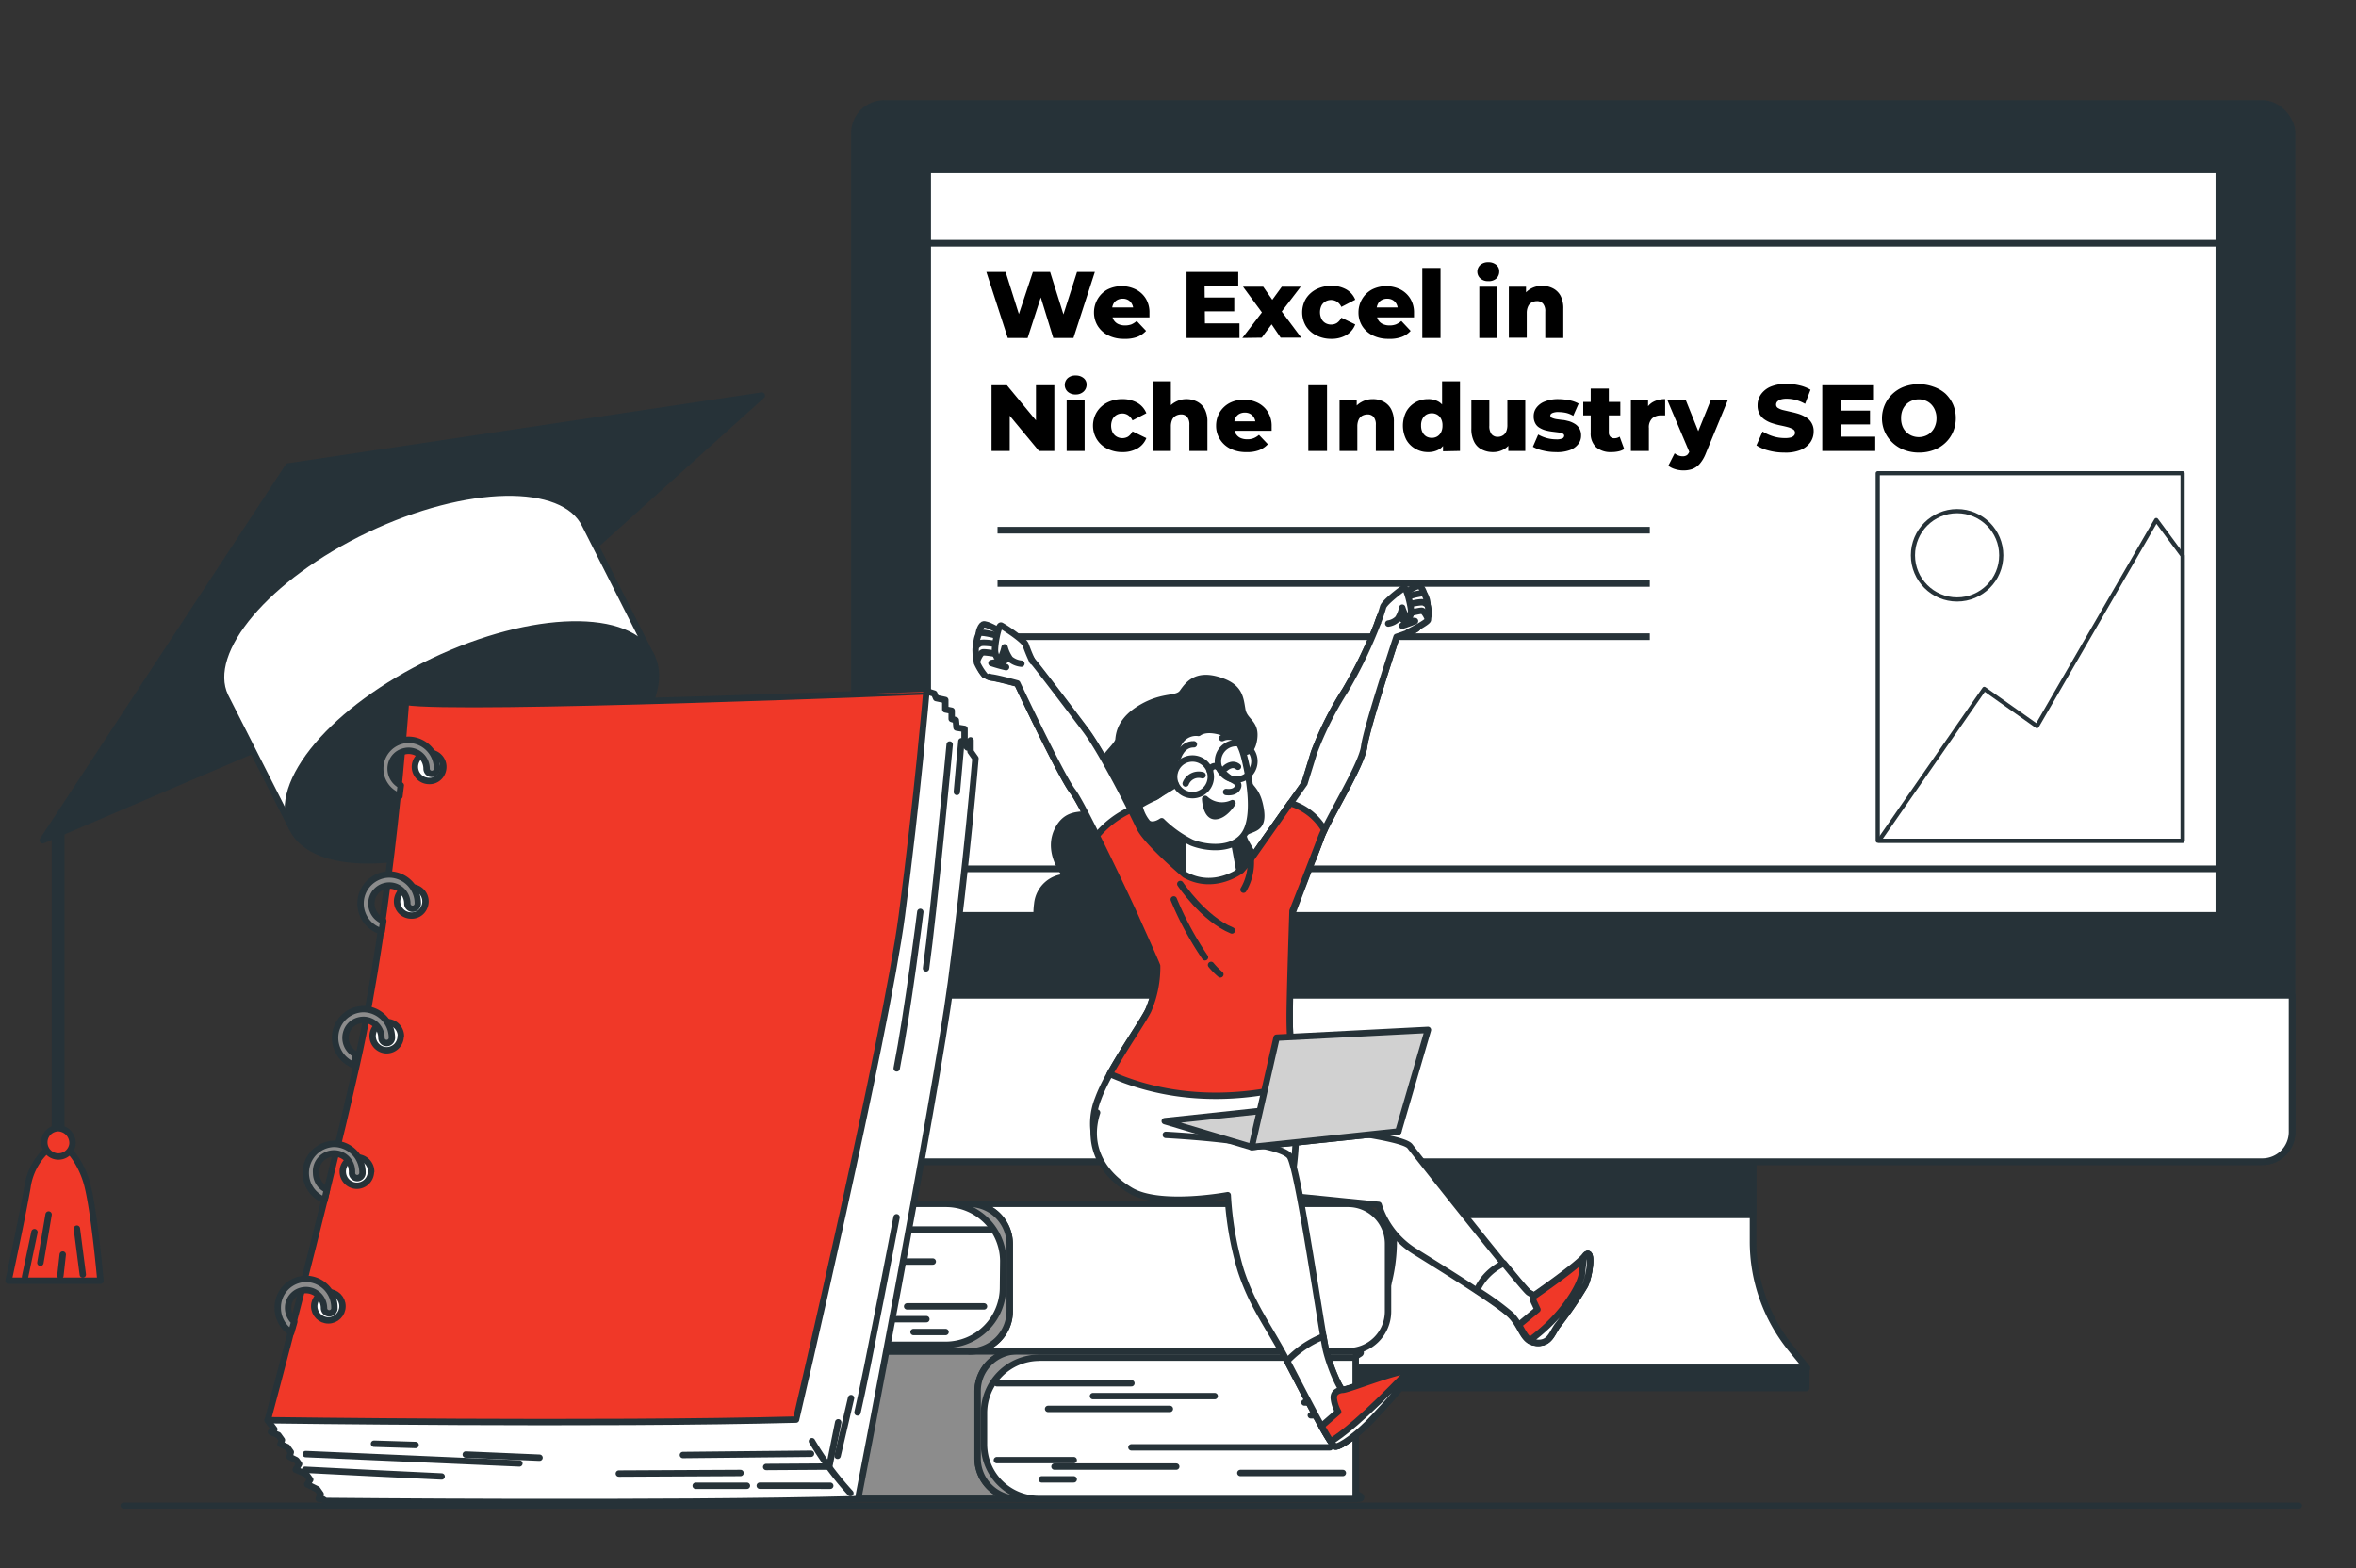 <svg id="Layer_1" data-name="Layer 1" xmlns="http://www.w3.org/2000/svg" viewBox="0 0 350 233"><rect x="0" y="0" width="350" height="233" fill="#333333" stroke="none"/><defs><style>.cls-1{fill:#f03828;}.cls-1,.cls-10,.cls-11,.cls-12,.cls-13,.cls-14,.cls-15,.cls-2,.cls-3,.cls-4,.cls-5,.cls-6,.cls-7,.cls-8,.cls-9{stroke:#263238;}.cls-1,.cls-10,.cls-12,.cls-13,.cls-14,.cls-15,.cls-2,.cls-3,.cls-4,.cls-5,.cls-6,.cls-7,.cls-8,.cls-9{stroke-linecap:round;stroke-linejoin:round;}.cls-1,.cls-13,.cls-14,.cls-15,.cls-2,.cls-3,.cls-4{stroke-width:0.95px;}.cls-11,.cls-12,.cls-2,.cls-8{fill:none;}.cls-3,.cls-5,.cls-7{fill:#263238;}.cls-10,.cls-4,.cls-6,.cls-9{fill:#fff;}.cls-5{stroke-width:0.95px;}.cls-11,.cls-6,.cls-7{stroke-width:0.99px;}.cls-8,.cls-9{stroke-width:0.62px;}.cls-10{stroke-width:0.62px;}.cls-11{stroke-miterlimit:10;}.cls-12{stroke-width:0.91px;}.cls-13{fill:#8c8c8c;}.cls-14{fill:#949494;}.cls-15{fill:#d1d1d1;}</style></defs><title>expertise-in-niche-industries</title><g id="freepik--graduation-cap--inject-211"><path class="cls-1" d="M8.67,171.24c-.38,0-.69-.33-.51-.71h0v-47a.49.49,0,0,1,.51-.7c.38,0,.69.31.44.7h0v47c.26.38,0,.69-.43.71Z"/><path class="cls-1" d="M8.33,169.8a9.33,9.33,0,0,0-4.26,6.65c-.87,4.9-2.8,13.83-2.8,13.83H14.92s-.87-10-1.93-14.17S9,169.21,8.33,169.8Z"/><path class="cls-1" d="M10.77,169.94a2.1,2.1,0,1,1-2.1-2.32,2.2,2.2,0,0,1,2.1,2.31Z"/><line class="cls-2" x1="3.72" y1="189.71" x2="5.12" y2="183.06"/><line class="cls-2" x1="7.22" y1="180.44" x2="6" y2="187.61"/><line class="cls-2" x1="8.97" y1="189.54" x2="9.32" y2="186.39"/><line class="cls-2" x1="12.3" y1="189.36" x2="11.42" y2="182.54"/><polygon class="cls-3" points="42.83 69.29 6.35 124.84 70.11 97.56 113.17 58.77 42.83 69.29"/><path class="cls-4" d="M86.92,78c-3.17-6.66-17.71-6.37-32.47.66s-24.16,18.11-21,24.77L43.37,123,96.82,97.58Z"/><ellipse class="cls-5" cx="70.11" cy="110.3" rx="29.6" ry="13.36" transform="translate(-40.6 40.83) rotate(-25.45)"/></g><g id="freepik--Device--inject-211"><path class="cls-6" d="M268.43,203.24H199l2.34-2.9a25.32,25.32,0,0,0,5.69-16V166.65h53.4v17.74a25.26,25.26,0,0,0,5.67,16Z"/><rect class="cls-7" x="207.02" y="166.65" width="53.39" height="13.84"/><rect class="cls-7" x="126.93" y="15.37" width="213.57" height="157.21" rx="4.42"/><path class="cls-6" d="M126.93,147.87H340.51v20.3a4.42,4.42,0,0,1-4.42,4.42H131.35a4.42,4.42,0,0,1-4.42-4.42v-20.3Z"/><rect class="cls-6" x="137.81" y="25.26" width="191.82" height="110.74"/><rect class="cls-8" x="278.95" y="70.31" width="45.29" height="54.6"/><polygon class="cls-9" points="324.24 82.55 320.33 77.26 302.6 107.88 294.78 102.35 279.12 124.91 324.24 124.91 324.24 82.55"/><circle class="cls-10" cx="290.74" cy="82.5" r="6.56"/><line class="cls-11" x1="148.19" y1="78.77" x2="245.09" y2="78.77"/><line class="cls-11" x1="148.19" y1="86.68" x2="245.09" y2="86.68"/><line class="cls-11" x1="148.19" y1="94.59" x2="245.09" y2="94.59"/><rect class="cls-6" x="137.81" y="25.26" width="191.82" height="10.88"/><rect class="cls-6" x="137.81" y="129.08" width="191.82" height="6.92"/><rect class="cls-7" x="199.11" y="203.24" width="69.21" height="2.97"/></g><g id="freepik--Floor--inject-211"><line class="cls-12" x1="341.52" y1="223.69" x2="18.35" y2="223.69"/></g><g id="freepik--Character--inject-211"><path class="cls-13" d="M145.23,216.73V206.66a6,6,0,0,1,6-5.91H74.12a6,6,0,0,0-6,5.91h0v10a6,6,0,0,0,6,6h77.11a6,6,0,0,1-6-5.91Z"/><path class="cls-14" d="M201.37,201.55l.67-.43a.19.19,0,0,0,.07-.27.21.21,0,0,0-.18-.1H151.14a5.92,5.92,0,0,0-5.91,5.91h0v10a6,6,0,0,0,6,6H202a.21.21,0,0,0,.2-.21.19.19,0,0,0-.09-.16l-.67-.43Z"/><path class="cls-4" d="M154.32,201.7h47.07v21H154.31a8.13,8.13,0,0,1-8.13-8.13V210a8.22,8.22,0,0,1,8.14-8.28Z"/><line class="cls-2" x1="148.09" y1="205.51" x2="168.08" y2="205.51"/><line class="cls-2" x1="162.37" y1="207.42" x2="180.45" y2="207.42"/><line class="cls-2" x1="173.79" y1="209.32" x2="155.7" y2="209.32"/><line class="cls-2" x1="148.09" y1="216.93" x2="159.51" y2="216.93"/><line class="cls-2" x1="156.65" y1="217.89" x2="174.74" y2="217.89"/><line class="cls-2" x1="154.75" y1="219.79" x2="159.51" y2="219.79"/><line class="cls-2" x1="168.08" y1="215.03" x2="197.59" y2="215.03"/><line class="cls-2" x1="200.44" y1="210.27" x2="194.73" y2="210.27"/><line class="cls-2" x1="199.49" y1="208.37" x2="193.78" y2="208.37"/><line class="cls-2" x1="199.49" y1="218.84" x2="184.26" y2="218.84"/><path class="cls-4" d="M150,194.85V184.76a5.93,5.93,0,0,0-6-5.9H200.2a5.92,5.92,0,0,1,6,5.9v10.09a5.92,5.92,0,0,1-6,5.9H144A5.93,5.93,0,0,0,150,194.85Z"/><path class="cls-14" d="M93.83,179.66l-.67-.44a.19.19,0,0,1-.07-.27.21.21,0,0,1,.18-.09H144a6,6,0,0,1,6,6v9.93a6,6,0,0,1-6,6H93.27a.2.2,0,0,1-.2-.2.22.22,0,0,1,.09-.16l.67-.44Z"/><path class="cls-4" d="M149,191.27a8.53,8.53,0,0,1-8.53,8.53H93.83V178.86h46.68a8.53,8.53,0,0,1,8.53,8.53Z"/><line class="cls-2" x1="147.14" y1="182.67" x2="127.15" y2="182.67"/><line class="cls-2" x1="132.86" y1="184.57" x2="113.82" y2="184.57"/><line class="cls-2" x1="121.44" y1="187.43" x2="138.57" y2="187.43"/><line class="cls-2" x1="146.18" y1="194.09" x2="134.76" y2="194.09"/><line class="cls-2" x1="137.62" y1="195.99" x2="120.48" y2="195.99"/><line class="cls-2" x1="140.47" y1="197.9" x2="135.71" y2="197.9"/><line class="cls-2" x1="127.15" y1="193.14" x2="97.64" y2="193.14"/><line class="cls-2" x1="93.83" y1="188.38" x2="100.49" y2="188.38"/><line class="cls-2" x1="94.78" y1="186.47" x2="101.45" y2="186.47"/><line class="cls-2" x1="94.78" y1="195.99" x2="110.96" y2="195.99"/><path class="cls-3" d="M184.43,111.59s1.47.79,1.86-1.75-1.43-2.6-1.74-4.4-.37-3.48-3.66-4.43-4.43.77-5.23,1.88-2.76.35-5.95,2.16-3.46,3.87-3.55,4.83-2.31,2.38-3.76,5.57-.45,4-.65,5.09-3.15-.5-4.71,2.95,1.47,6.81,1.47,6.81a4.42,4.42,0,0,0-4.42,4c-.57,4.12,1.56,6.08,3.74,6.49s4.73-2.24,5.4-.46-.21,3.87,4.85,3.8,5.91-2.88,5.85-4.44.44-4.24,2.14-4.06a10.91,10.91,0,0,0,5.37-1.29c1.06-.64,2.61-1.07,3.29-2.18s1.62-1.87,1.66-3.79-2.44-4-1.38-4.7,2.76-.42,2.28-3.41-1.59-3.09-2.47-4.73A6.65,6.65,0,0,1,184.43,111.59Z"/><path class="cls-4" d="M191.24,167s17,1.69,18.21,3.29S226.17,191.49,227,192l.84.5s6.52-4.51,7.58-5.9.78,2.57-.11,4.38a51.68,51.68,0,0,1-4.1,6c-.83,1.17-1.18,2.7-3.1,2.51s-2-2.39-3.72-4.1-9.85-6.75-14.2-9.46a12.5,12.5,0,0,1-5.38-6.92l-20.56-2.07v-2.17a11.22,11.22,0,0,1,2.46-3.79"/><path class="cls-4" d="M235.54,186.61c-1,1.41-7.58,5.91-7.58,5.91l-.85-.5c-.24-.15-1.71-1.89-3.7-4.33a8.05,8.05,0,0,0-4,4,41.9,41.9,0,0,1,5.07,3.67c1.7,1.72,1.79,3.91,3.71,4.1s2.27-1.33,3.1-2.5a57,57,0,0,0,4.11-6C236.32,189.19,236.58,185.2,235.54,186.61Z"/><path class="cls-1" d="M235.54,186.61c-1,1.41-7.58,5.91-7.58,5.91s-.5.13,0,1.09l.44.95-2.76,2.29c.78,1.3,1.21,2.48,2.6,2.62,1.93.2,2.27-1.33,3.1-2.51a56,56,0,0,0,4.11-6C236.3,189.16,236.58,185.2,235.54,186.61Z"/><path class="cls-4" d="M235.54,186.61l-.27.31c-.09.73-.18,1.5-.24,2.16-.16,1.73-2.11,4.78-4.43,7.16a26.31,26.31,0,0,1-3.34,2.9,2,2,0,0,0,1,.35c1.93.2,2.27-1.33,3.1-2.51a56,56,0,0,0,4.11-6C236.32,189.18,236.58,185.2,235.54,186.61Z"/><path class="cls-4" d="M176,130s-5.74-4.89-6.73-7-5.52-11.13-8-14.44-7.52-9.92-7.87-10.24a16,16,0,0,0-1.55-1.87,14.86,14.86,0,0,0-4.62-2.21c-.91-.2-1.51,2.89-1.66,4.15a2.1,2.1,0,0,0,1.9,2.31c1.15.19,3.67.88,3.67.88s6.52,13.82,8.21,16,8.47,16.69,9.21,18.36,3.23,7.14,3.36,7.59a16.33,16.33,0,0,1-1.34,6.63c-1.16,2.32-5.92,8.84-7.46,13.1a10,10,0,0,0,2.59,11.13c3.06,2.82,8.61,2.73,11.11,2.86s14.84-.56,14.84-.56a51.61,51.61,0,0,0,.72-13.87c-.64-7.8-.79-8.59-.79-11.77s-.71-12.45-.71-12.45,4.33-11.4,5.36-14.16,6.06-10.78,6.4-13.54,4.83-16.29,4.83-16.29,2.91-.91,3.12-1.37.8-2.64.91-3-3.12-1.47-3.81-1.67-2.63,2.53-2.91,3.69a67,67,0,0,1-4.93,10.29,49.26,49.26,0,0,0-4.64,9.24l-1.42,4.6-8,11.3-1.41,1.65S180.44,132.41,176,130Z"/><path class="cls-4" d="M147.46,100.66c1.14.18,3.66.88,3.66.88s6.52,13.82,8.22,16c1.08,1.42,4.3,8,6.64,12.88l5.84-4.38a13.69,13.69,0,0,1-2.51-3.1c-1-2.12-5.52-11.13-8-14.44s-7.52-9.92-7.87-10.25a17.9,17.9,0,0,0-1.55-1.87,15.09,15.09,0,0,0-4.62-2.21c-.91-.2-1.51,2.9-1.66,4.15A2.06,2.06,0,0,0,147.46,100.66Z"/><path class="cls-4" d="M207.47,94.62s2.91-.91,3.12-1.37.8-2.64.91-3-3.12-1.46-3.81-1.66-2.63,2.5-2.91,3.66a67,67,0,0,1-4.93,10.29,49.26,49.26,0,0,0-4.64,9.24l-1.42,4.6-6.58,9.34,7.84,1.94c.51-1.38,1-2.54,1.21-3.21,1-2.76,6.06-10.78,6.4-13.54S207.47,94.62,207.47,94.62Z"/><path class="cls-4" d="M175.69,122.93l.05,7s2.18,3.88,4.45,3.68,3.91-4.34,3.91-4.34l-1-5.41S177.79,124.34,175.69,122.93Z"/><path class="cls-4" d="M178.05,108.89a2.83,2.83,0,0,0-2.68,1.15c-1,1.44-.61,2.39-.88,4.42a5.79,5.79,0,0,1-2.92,4,20.51,20.51,0,0,0-2.32,1.22,5.82,5.82,0,0,0,1.24,2.59c.82.67,2.09-.26,2.09-.26a17.13,17.13,0,0,0,4.42,3.16c2.14.88,6.36,1.34,8-1.44s.54-8.53-.17-11.3-1.87-3.09-1.87-3.09S179.75,107.68,178.05,108.89Z"/><path class="cls-2" d="M176.14,116.41a2.07,2.07,0,0,1,2.51-1.23"/><path class="cls-2" d="M182,114.17s1-1,1.91-.25"/><path class="cls-2" d="M180.86,113.86a8.93,8.93,0,0,0,1.73,1.69c.81.5,1.61.73,1.29,1.44s-1.2.75-1.73.68"/><path class="cls-3" d="M183.09,119.32a3.67,3.67,0,0,1-4.06-.63s.1,2.62,1.51,2.57S183.09,119.32,183.09,119.32Z"/><path class="cls-2" d="M179.87,115.31a2.72,2.72,0,1,0-2.61,2.82,2.71,2.71,0,0,0,2.61-2.82Z"/><path class="cls-2" d="M186.35,113a2.71,2.71,0,1,0-2.61,2.82A2.72,2.72,0,0,0,186.35,113Z"/><line class="cls-2" x1="174.65" y1="116.55" x2="171.57" y2="118.43"/><path class="cls-2" d="M179.73,114.55a.78.78,0,0,1,1.42-.39"/><path class="cls-2" d="M175,112.52s.6-2,2.36-1.94"/><path class="cls-2" d="M181.55,109.66a2.17,2.17,0,0,1,2.54.5"/><path class="cls-4" d="M148.54,93.79s-2.06-1.24-2.5-1-.89,1.61-.51,2,2.6.28,3,.33S148.54,93.79,148.54,93.79Z"/><path class="cls-4" d="M148.82,94.6s-2.86-.77-3.23-.57S145,95.51,145,96s2.8.65,3.49.43S149.56,95.52,148.82,94.6Z"/><path class="cls-4" d="M149.83,96s-3.69-.75-4.25-.41-.67.47-.64,1.16,0,1.75.62,1.58,3.66-.23,3.95-.68A4.48,4.48,0,0,0,149.83,96Z"/><path class="cls-4" d="M146.27,100.31a8.18,8.18,0,0,1-1.14-1.85c0-.38.5-1.47.89-1.54s3.67.42,3.51.75,0,.5-.74.59-1.5.25-1.5.25a22.44,22.44,0,0,0,2.17.61"/><path class="cls-4" d="M153.38,98.26a23.67,23.67,0,0,1-1-2.43c-.22-.74-3.19-2.65-3.64-2.88s-1,3-.92,3.82.55,1.43.85,1a7.63,7.63,0,0,0,.57-1.6,5.44,5.44,0,0,0,.82,1.74,3,3,0,0,0,1.67.69"/><path class="cls-4" d="M208.74,88.1s1.77-1.26,2.18-1,.9,1.39.58,1.74-2.32.43-2.66.5S208.74,88.1,208.74,88.1Z"/><path class="cls-4" d="M208.54,88.85a12.29,12.29,0,0,1,2.87-.74c.37.16.68,1.28.64,1.69s-2.48.77-3.11.63S207.94,89.73,208.54,88.85Z"/><path class="cls-4" d="M207.73,90.19s3.27-.93,3.8-.66.63.38.66,1,.13,1.58-.45,1.47-3.31,0-3.61-.34A4,4,0,0,1,207.73,90.19Z"/><path class="cls-4" d="M209.18,93.94s3-1.51,2.95-1.87-.56-1.29-.9-1.33-3.28.64-3.1.91,0,.46.7.5,1.38.12,1.38.12a20,20,0,0,1-1.91.7"/><path class="cls-4" d="M204.69,92.47a23,23,0,0,0,.77-2.25c.14-.69,2.68-2.61,3.08-2.85s1.06,2.63,1.09,3.37-.4,1.33-.7.94a6.49,6.49,0,0,1-.62-1.4,4.8,4.8,0,0,1-.63,1.62,2.54,2.54,0,0,1-1.45.74"/><path class="cls-1" d="M191.68,119.32l-5.87,8.34-1.41,1.64s-4,3.1-8.37.66c0,0-5.74-4.88-6.73-7-.25-.5-.71-1.47-1.31-2.66a14.34,14.34,0,0,0-5.07,3.86c2.44,4.88,5.17,10.73,5.63,11.76.74,1.68,3.22,7.14,3.35,7.59a16.27,16.27,0,0,1-1.33,6.63c-.86,1.71-3.67,5.72-5.7,9.41,11.67,5.19,23,2.91,27.37,1.67-.52-6.34-.65-7.24-.65-10.18,0-3.18.42-15.71.42-15.71s3.2-8.14,4.23-10.91c.12-.31.29-.7.5-1.13A8.75,8.75,0,0,0,191.68,119.32Z"/><path class="cls-2" d="M175.34,131.33s3.45,5.18,7.67,6.91"/><path class="cls-2" d="M185.81,127.66a8,8,0,0,1-1.08,4.52"/><path class="cls-2" d="M179.91,143.36a10.74,10.74,0,0,0,1.38,1.4"/><path class="cls-2" d="M174.37,133.63a47.81,47.81,0,0,0,4.64,8.59"/><path class="cls-4" d="M173.19,168.61s17.14.86,18.47,3.27,4.7,26.25,5.35,28.83,2,5.54,2.41,5.8,10-3.67,9.9-2.57-2.86,4.08-5.22,6.63-5,4.44-5.73,4.33-4.24-7.09-7.05-12.47-5.24-8.29-7-13.7a48.06,48.06,0,0,1-1.93-11.16s-10.06,1.89-14.41-.68-6.56-6.73-5-11.59"/><path class="cls-4" d="M199.43,206.51c-.42-.26-1.77-3.22-2.42-5.8-.09-.35-.23-1.11-.41-2.15a15.05,15.05,0,0,0-5.39,3.66l.12.21c2.81,5.38,6.36,12.36,7,12.47s3.35-1.77,5.72-4.33,5.13-5.51,5.23-6.63S199.85,206.76,199.43,206.51Z"/><path class="cls-1" d="M198.15,207.8a5.17,5.17,0,0,0,.64,1.94l-2.46,2.13c1,1.78,1.76,3,2,3,.69.11,3.35-1.77,5.72-4.33s5.13-5.51,5.23-6.63-9.48,2.82-9.9,2.57C199.43,206.51,198,206.55,198.15,207.8Z"/><path class="cls-4" d="M209.19,203.77c-6.71,7-10,9.51-11.49,10.38.31.45.55.73.68.75.69.11,3.35-1.77,5.72-4.33s5.13-5.51,5.23-6.63C209.33,203.85,209.3,203.8,209.19,203.77Z"/><polygon class="cls-15" points="185.94 170.42 173.03 166.57 195.44 164.18 207.73 168.11 185.94 170.42"/><polygon class="cls-15" points="207.73 168.11 185.94 170.42 189.64 154.17 212.13 153.01 207.73 168.11"/></g><g id="freepik--Thesis--inject-211"><path class="cls-4" d="M144.18,111.64l0-1.65-.48,1.06-.41-.5v-2.26l-1.19-.19L142,107l-.62-.19v-1.22l-.95-.19V104l-1.36-.29-.28-.66-1.24-.38h0l-36.67,8.06-38.24-3.26s-2.51,19.71-5.28,37.55-15,62.7-15,62.7L39.75,211l1,1.35-.5.4,1.1.46.53.74-.21.6,1,.45.53.74-.18.7,1,.5.41.57-.5.84,1.56.67.6.82-.46.69,1.5.74.5.71-.29.7h.54l.5.31s50,.5,79.09-.26c0,0,11.45-59.07,13.8-76.74s3.64-33.31,3.64-33.31Z"/><path class="cls-1" d="M60.3,104.28S58.22,135,53,158.14,39.77,211,39.77,211s49.35.69,78.49-.09c0,0,13.38-57.17,15.71-74.85s3.65-33.31,3.65-33.31S67.86,105.56,60.3,104.28Z"/><line class="cls-2" x1="45.41" y1="216.03" x2="77.16" y2="217.42"/><line class="cls-2" x1="69.19" y1="216.1" x2="80.15" y2="216.57"/><line class="cls-2" x1="110.01" y1="218.84" x2="91.93" y2="218.93"/><line class="cls-2" x1="123.34" y1="220.74" x2="112.87" y2="220.73"/><path class="cls-2" d="M120.62,214.12a46.13,46.13,0,0,0,5.71,7.71"/><polyline class="cls-2" points="124.52 211.31 123.19 217.89 113.82 217.95"/><line class="cls-2" x1="126.43" y1="207.71" x2="124.43" y2="216.29"/><line class="cls-2" x1="120.48" y1="215.98" x2="101.45" y2="216.17"/><path class="cls-2" d="M141.08,110.61s-2.37,25.15-3.51,33.26"/><line class="cls-2" x1="142.82" y1="110.13" x2="142.15" y2="117.66"/><path class="cls-2" d="M136.72,135.48s-1.81,14.58-3.51,23.25"/><line class="cls-2" x1="110.96" y1="220.74" x2="103.35" y2="220.74"/><path class="cls-2" d="M45.31,218.36s19.72,1,20.3,1"/><line class="cls-2" x1="55.56" y1="214.49" x2="61.74" y2="214.68"/><path class="cls-2" d="M133.19,180.85s-4.44,23.2-5.8,29"/><path class="cls-4" d="M65.65,114.85a2.11,2.11,0,0,0-2.52-2.93,2.1,2.1,0,0,0,.61,4.11h0A2,2,0,0,0,65.65,114.85Z"/><path class="cls-4" d="M63,134.84a2.11,2.11,0,0,0-2.52-2.93,2.07,2.07,0,0,0-1.41,1.43,2.1,2.1,0,0,0,2,2.68h0A2,2,0,0,0,63,134.84Z"/><path class="cls-4" d="M59.56,153.91a2.11,2.11,0,0,0-2.66-2,2.08,2.08,0,0,0-1.47,1.47,2.11,2.11,0,0,0,2,2.66h0a2.09,2.09,0,0,0,2.09-2.09Z"/><path class="cls-4" d="M55.14,174.06A2.11,2.11,0,1,0,53,176.17a2.11,2.11,0,0,0,2.11-2.11Z"/><circle class="cls-4" cx="48.78" cy="194.07" r="2.1"/><path class="cls-13" d="M45.48,190a4.26,4.26,0,0,0-4.22,4.3,4.37,4.37,0,0,0,2,3.68l.46-1.6a2.79,2.79,0,0,1-.76-3,2.61,2.61,0,0,1,1.73-1.6,2.68,2.68,0,0,1,3.44,2.56h0a.78.78,0,0,0,1.55.13v-.13A4.26,4.26,0,0,0,45.48,190Z"/><path class="cls-13" d="M49.63,169.94a4.32,4.32,0,0,0-1.41,8.36l.34-1.54a2.75,2.75,0,0,1-1.6-2.5,2.67,2.67,0,1,1,5.33-.24,1,1,0,0,1,0,.24.78.78,0,0,0,1.56,0,4.27,4.27,0,0,0-4.22-4.32Z"/><path class="cls-13" d="M54,149.92a4.27,4.27,0,0,0-4.22,4.31,4.34,4.34,0,0,0,2.76,4l.33-1.56a2.76,2.76,0,0,1-1.38-3.41,2.59,2.59,0,0,1,1.73-1.63,2.68,2.68,0,0,1,3.45,2.56h0a.77.77,0,0,0,.77.78.78.78,0,0,0,.78-.78A4.27,4.27,0,0,0,54,149.92Z"/><path class="cls-13" d="M57.85,129.92a4.31,4.31,0,0,0-1.14,8.46l.23-1.56a2.76,2.76,0,0,1-1.62-3.46,2.65,2.65,0,0,1,1.75-1.68,2.67,2.67,0,0,1,3.44,2.56h0a.78.78,0,0,0,1.56,0A4.28,4.28,0,0,0,57.85,129.92Z"/><path class="cls-13" d="M60.72,109.91a4.27,4.27,0,0,0-4.23,4.31,4.33,4.33,0,0,0,2.85,4.07l.2-1.61a2.78,2.78,0,0,1-1.36-3.37,2.57,2.57,0,0,1,1.71-1.64,2.67,2.67,0,0,1,3.48,2.54h0a.78.78,0,0,0,1.55.12v-.12A4.27,4.27,0,0,0,60.72,109.91Z"/></g><path d="M149.71,50.21l-3.18-9.81h2.86l2.68,8.5h-1.45l2.82-8.5H156l2.67,8.5h-1.39L160,40.4h2.65l-3.18,9.81h-3L154.25,43H155l-2.34,7.22Z"/><path d="M167,50.34a5.1,5.1,0,0,1-2.36-.51,3.86,3.86,0,0,1-1.56-1.4,3.77,3.77,0,0,1-.56-2,3.89,3.89,0,0,1,.54-2A3.77,3.77,0,0,1,164.54,43a4.73,4.73,0,0,1,4.19,0,3.7,3.7,0,0,1,1.48,1.35,3.92,3.92,0,0,1,.55,2.14c0,.09,0,.2,0,.32l0,.34h-6V45.68h4.6l-1,.4a1.7,1.7,0,0,0-.19-.89,1.46,1.46,0,0,0-.55-.6,1.57,1.57,0,0,0-.83-.21,1.65,1.65,0,0,0-.85.21,1.36,1.36,0,0,0-.56.6,2.06,2.06,0,0,0-.19.9v.41a2,2,0,0,0,.23,1,1.57,1.57,0,0,0,.67.63,2.38,2.38,0,0,0,1,.22,2.77,2.77,0,0,0,1-.16,3.1,3.1,0,0,0,.78-.5l1.39,1.47a3.56,3.56,0,0,1-1.33.9A5.14,5.14,0,0,1,167,50.34Z"/><path d="M179,48.05h5.13v2.16h-7.86V40.4h7.68v2.16h-5Zm-.2-3.85h4.56v2.06h-4.56Z"/><path d="M184.56,50.21l3.51-4.58L188,47.14l-3.34-4.54h3l1.87,2.69-1.11.06,2-2.75h2.81L189.86,47l0-1.45,3.45,4.62h-3.06l-1.94-2.86,1.13.16-2,2.7Z"/><path d="M197.8,50.34a4.85,4.85,0,0,1-2.26-.51A3.84,3.84,0,0,1,194,48.44a4,4,0,0,1,0-4.06,4,4,0,0,1,1.54-1.4,4.85,4.85,0,0,1,2.26-.51A4.32,4.32,0,0,1,200,43a3.09,3.09,0,0,1,1.33,1.53l-2.06,1.07a1.86,1.86,0,0,0-.66-.78,1.63,1.63,0,0,0-.86-.25,1.68,1.68,0,0,0-.83.21,1.6,1.6,0,0,0-.6.61,2.32,2.32,0,0,0,0,2,1.5,1.5,0,0,0,.6.62,1.68,1.68,0,0,0,.83.21,1.62,1.62,0,0,0,.86-.24,2,2,0,0,0,.66-.78l2.06,1A3.12,3.12,0,0,1,200,49.79,4.31,4.31,0,0,1,197.8,50.34Z"/><path d="M206.28,50.34a5.16,5.16,0,0,1-2.36-.51,3.86,3.86,0,0,1-1.56-1.4,3.76,3.76,0,0,1-.55-2,3.89,3.89,0,0,1,.54-2A3.77,3.77,0,0,1,203.84,43a4.73,4.73,0,0,1,4.19,0,3.74,3.74,0,0,1,1.47,1.35,3.92,3.92,0,0,1,.56,2.14c0,.09,0,.2,0,.32l0,.34h-6V45.68h4.6l-1,.4a1.8,1.8,0,0,0-.19-.89,1.48,1.48,0,0,0-.56-.6,1.56,1.56,0,0,0-.82-.21,1.69,1.69,0,0,0-.86.21,1.33,1.33,0,0,0-.55.6,1.93,1.93,0,0,0-.19.9v.41a2,2,0,0,0,.23,1,1.51,1.51,0,0,0,.67.63,2.3,2.3,0,0,0,1,.22,2.69,2.69,0,0,0,1-.16,3.33,3.33,0,0,0,.79-.5l1.38,1.47a3.41,3.41,0,0,1-1.33.9A5.1,5.1,0,0,1,206.28,50.34Z"/><path d="M211.29,50.21V39.81H214v10.4Z"/><path d="M221.09,41.77a1.63,1.63,0,0,1-1.18-.41,1.35,1.35,0,0,1,0-2,1.72,1.72,0,0,1,1.18-.4,1.78,1.78,0,0,1,1.18.38,1.21,1.21,0,0,1,.45,1,1.4,1.4,0,0,1-.44,1.05A1.66,1.66,0,0,1,221.09,41.77Zm-1.33,8.44V42.6h2.66v7.61Z"/><path d="M229.1,42.47a3.4,3.4,0,0,1,1.6.37,2.66,2.66,0,0,1,1.13,1.1,4,4,0,0,1,.41,1.93v4.34h-2.68V46.3a1.73,1.73,0,0,0-.33-1.18,1.12,1.12,0,0,0-.89-.38,1.67,1.67,0,0,0-.78.19,1.26,1.26,0,0,0-.55.59,2.3,2.3,0,0,0-.2,1v3.66h-2.66V42.6h2.55v2.17l-.5-.63a3,3,0,0,1,1.19-1.24A3.34,3.34,0,0,1,229.1,42.47Z"/><path d="M147.3,67V57.23h2.28l5.4,6.53H153.9V57.23h2.73V67h-2.29l-5.41-6.53H150V67Z"/><path d="M159.79,58.6a1.68,1.68,0,0,1-1.18-.41,1.37,1.37,0,0,1,0-2,1.67,1.67,0,0,1,1.18-.4,1.78,1.78,0,0,1,1.18.38,1.2,1.2,0,0,1,.45,1,1.4,1.4,0,0,1-.44,1A1.66,1.66,0,0,1,159.79,58.6ZM158.46,67V59.43h2.67V67Z"/><path d="M166.74,67.17a4.8,4.8,0,0,1-2.26-.51,3.78,3.78,0,0,1-1.54-1.39,3.9,3.9,0,0,1,0-4.06,3.87,3.87,0,0,1,1.54-1.4,4.8,4.8,0,0,1,2.26-.51,4.41,4.41,0,0,1,2.23.55,3.12,3.12,0,0,1,1.33,1.54l-2.06,1.07a1.86,1.86,0,0,0-.66-.78,1.54,1.54,0,0,0-.86-.25,1.63,1.63,0,0,0-.83.21,1.53,1.53,0,0,0-.6.61,2.32,2.32,0,0,0,0,2,1.56,1.56,0,0,0,.6.62,1.7,1.7,0,0,0,1.69,0,2,2,0,0,0,.66-.78l2.06,1A3.05,3.05,0,0,1,169,66.61,4.32,4.32,0,0,1,166.74,67.17Z"/><path d="M176.23,59.3a3.4,3.4,0,0,1,1.6.37,2.66,2.66,0,0,1,1.13,1.1,4,4,0,0,1,.41,1.92V67h-2.68V63.13a1.78,1.78,0,0,0-.33-1.19,1.15,1.15,0,0,0-.89-.37,1.67,1.67,0,0,0-.78.19,1.29,1.29,0,0,0-.55.58,2.38,2.38,0,0,0-.2,1V67h-2.66V56.64h2.66v5l-.61-.63a3,3,0,0,1,1.19-1.24A3.34,3.34,0,0,1,176.23,59.3Z"/><path d="M185.14,67.17a5.18,5.18,0,0,1-2.37-.51,3.79,3.79,0,0,1-1.55-1.41,3.71,3.71,0,0,1-.56-2,3.86,3.86,0,0,1,.54-2,3.77,3.77,0,0,1,1.49-1.39,4.73,4.73,0,0,1,4.19,0,3.67,3.67,0,0,1,1.47,1.35,3.89,3.89,0,0,1,.56,2.14c0,.09,0,.2,0,.32s0,.23,0,.33h-6v-1.4h4.6l-1,.39a1.74,1.74,0,0,0-.19-.89,1.57,1.57,0,0,0-.55-.59,1.6,1.6,0,0,0-.83-.21,1.71,1.71,0,0,0-.86.21,1.42,1.42,0,0,0-.55.59,2,2,0,0,0-.19.91v.41a2,2,0,0,0,.23,1,1.63,1.63,0,0,0,.67.63,2.35,2.35,0,0,0,1,.21,2.47,2.47,0,0,0,1-.16,2.84,2.84,0,0,0,.79-.49L188.35,66a3.52,3.52,0,0,1-1.34.9A5,5,0,0,1,185.14,67.17Z"/><path d="M194.36,67V57.23h2.78V67Z"/><path d="M203.93,59.3a3.4,3.4,0,0,1,1.6.37,2.64,2.64,0,0,1,1.12,1.1,3.9,3.9,0,0,1,.42,1.92V67h-2.68V63.13a1.78,1.78,0,0,0-.33-1.19,1.16,1.16,0,0,0-.89-.37,1.74,1.74,0,0,0-.79.19,1.32,1.32,0,0,0-.54.58,2.38,2.38,0,0,0-.2,1V67H199V59.43h2.55V61.6L201,61a3,3,0,0,1,1.2-1.24A3.34,3.34,0,0,1,203.93,59.3Z"/><path d="M212.14,67.17a3.65,3.65,0,0,1-1.87-.49,3.49,3.49,0,0,1-1.36-1.36,4.6,4.6,0,0,1,0-4.17,3.58,3.58,0,0,1,1.36-1.37,3.75,3.75,0,0,1,1.87-.48,3,3,0,0,1,1.66.43,2.63,2.63,0,0,1,1,1.3,6,6,0,0,1,.35,2.21,6.34,6.34,0,0,1-.33,2.22,2.51,2.51,0,0,1-1,1.29A3.21,3.21,0,0,1,212.14,67.17Zm.57-2.12a1.57,1.57,0,0,0,.8-.21,1.49,1.49,0,0,0,.57-.62,2.15,2.15,0,0,0,.21-1,2.07,2.07,0,0,0-.21-1,1.47,1.47,0,0,0-.57-.61,1.57,1.57,0,0,0-.8-.21,1.63,1.63,0,0,0-.83.21,1.51,1.51,0,0,0-.56.61,2.07,2.07,0,0,0-.21,1,2.15,2.15,0,0,0,.21,1,1.54,1.54,0,0,0,.56.62A1.63,1.63,0,0,0,212.71,65.05Zm1.66,2v-1.3l0-2.51-.14-2.51V56.64h2.66V67Z"/><path d="M221.82,67.17a3.59,3.59,0,0,1-1.66-.37A2.54,2.54,0,0,1,219,65.66a4.15,4.15,0,0,1-.42-2V59.43h2.67v3.81a2,2,0,0,0,.33,1.27,1.15,1.15,0,0,0,.93.39,1.39,1.39,0,0,0,.72-.19,1.24,1.24,0,0,0,.52-.58,2.44,2.44,0,0,0,.18-1V59.43h2.66V67h-2.52V64.9l.49.6a2.73,2.73,0,0,1-1.14,1.25A3.2,3.2,0,0,1,221.82,67.17Z"/><path d="M231.09,67.17a7.87,7.87,0,0,1-1.88-.23,5.29,5.29,0,0,1-1.49-.56l.79-1.82a5.54,5.54,0,0,0,1.26.52,5.35,5.35,0,0,0,1.4.19,2.11,2.11,0,0,0,.94-.14.45.45,0,0,0,.26-.4.34.34,0,0,0-.24-.32,2.25,2.25,0,0,0-.65-.17l-.87-.11a8.14,8.14,0,0,1-1-.19,3.41,3.41,0,0,1-.89-.38,1.63,1.63,0,0,1-.64-.66,2.11,2.11,0,0,1-.24-1.06,2.07,2.07,0,0,1,.43-1.3,2.79,2.79,0,0,1,1.25-.9,5.2,5.2,0,0,1,2-.34,8.26,8.26,0,0,1,1.62.17,4.63,4.63,0,0,1,1.38.49l-.8,1.82a3.66,3.66,0,0,0-1.12-.45,5.68,5.68,0,0,0-1-.11,2.21,2.21,0,0,0-1,.15c-.19.1-.29.22-.29.37a.37.37,0,0,0,.25.34,2.82,2.82,0,0,0,.65.19l.88.12c.32,0,.64.11,1,.19A3.74,3.74,0,0,1,234,63a2,2,0,0,1,.63.66,2.06,2.06,0,0,1,.25,1.08,2,2,0,0,1-.42,1.24,2.77,2.77,0,0,1-1.26.9A5.52,5.52,0,0,1,231.09,67.17Z"/><path d="M235.2,61.71v-2h5.51v2Zm4.19,5.46a3.31,3.31,0,0,1-2.27-.72,2.79,2.79,0,0,1-.81-2.18V57.73H239v6.49a.89.89,0,0,0,.22.66.77.77,0,0,0,.58.23,1.38,1.38,0,0,0,.81-.24l.68,1.85a2.57,2.57,0,0,1-.85.34A4.76,4.76,0,0,1,239.39,67.17Z"/><path d="M242.28,67V59.43h2.55v2.23l-.39-.63a2.55,2.55,0,0,1,1.1-1.29,3.59,3.59,0,0,1,1.83-.44v2.41l-.32,0h-.28a2,2,0,0,0-1.32.44,1.83,1.83,0,0,0-.5,1.44V67Z"/><path d="M251.05,67.36l-3.36-7.93h2.74l2.47,6.15Zm-1,2.53a4,4,0,0,1-1.21-.19,3.08,3.08,0,0,1-1-.5l.94-1.85a2,2,0,0,0,.56.32,1.71,1.71,0,0,0,.62.12,1.07,1.07,0,0,0,.69-.2A1.48,1.48,0,0,0,251,67l.35-.87.21-.27,2.58-6.39h2.53l-3.27,7.92a5.26,5.26,0,0,1-.91,1.54,2.79,2.79,0,0,1-1.13.77A4.08,4.08,0,0,1,250,69.89Z"/><path d="M265.07,67.24a8.91,8.91,0,0,1-2.33-.3,6,6,0,0,1-1.81-.77l.91-2.06a6.75,6.75,0,0,0,1.53.7,5.65,5.65,0,0,0,1.71.27A3.36,3.36,0,0,0,266,65a1,1,0,0,0,.5-.28.62.62,0,0,0,.16-.43.58.58,0,0,0-.31-.52,3.24,3.24,0,0,0-.8-.32c-.33-.09-.69-.17-1.08-.25a11.75,11.75,0,0,1-1.19-.32,4.39,4.39,0,0,1-1.09-.52,2.36,2.36,0,0,1-.79-.84,2.55,2.55,0,0,1-.3-1.3,2.8,2.8,0,0,1,.47-1.59A3.35,3.35,0,0,1,263,57.46a5.87,5.87,0,0,1,2.41-.43,8.09,8.09,0,0,1,1.9.22,5.52,5.52,0,0,1,1.65.65L268.16,60a5.8,5.8,0,0,0-1.39-.58,5.26,5.26,0,0,0-1.34-.18,2.89,2.89,0,0,0-.92.12,1.25,1.25,0,0,0-.51.33.68.68,0,0,0-.15.42.57.57,0,0,0,.31.52,2.62,2.62,0,0,0,.8.31l1.08.25a12.23,12.23,0,0,1,1.19.31,5.17,5.17,0,0,1,1.09.51,2.36,2.36,0,0,1,1.11,2.11,2.8,2.8,0,0,1-.48,1.58,3.34,3.34,0,0,1-1.45,1.15A6,6,0,0,1,265.07,67.24Z"/><path d="M273.44,64.88h5.14V67h-7.87V57.23h7.68v2.15h-4.95ZM273.25,61h4.55v2.06h-4.55Z"/><path d="M285.07,67.24a6.15,6.15,0,0,1-2.17-.38,5.1,5.1,0,0,1-1.73-1.07A5,5,0,0,1,280,64.16a4.9,4.9,0,0,1-.42-2,5,5,0,0,1,1.56-3.64,5.15,5.15,0,0,1,1.72-1.07,6.41,6.41,0,0,1,4.35,0A5.23,5.23,0,0,1,289,58.47a5.16,5.16,0,0,1,1.14,1.62,5,5,0,0,1,.41,2,5.07,5.07,0,0,1-.4,2.05A4.83,4.83,0,0,1,289,65.79a5.1,5.1,0,0,1-1.73,1.07A6.11,6.11,0,0,1,285.07,67.24Zm0-2.3a2.75,2.75,0,0,0,1-.2,2.24,2.24,0,0,0,.84-.57,2.5,2.5,0,0,0,.56-.88,3,3,0,0,0,.21-1.16,3,3,0,0,0-.21-1.15,2.64,2.64,0,0,0-.56-.89,2.34,2.34,0,0,0-.84-.56,2.57,2.57,0,0,0-1-.2,2.62,2.62,0,0,0-1.05.2,2.67,2.67,0,0,0-.85.56,2.64,2.64,0,0,0-.56.89,3.19,3.19,0,0,0-.19,1.15,3.25,3.25,0,0,0,.19,1.16,2.5,2.5,0,0,0,.56.88,2.54,2.54,0,0,0,.85.57A2.8,2.8,0,0,0,285.07,64.94Z"/></svg>